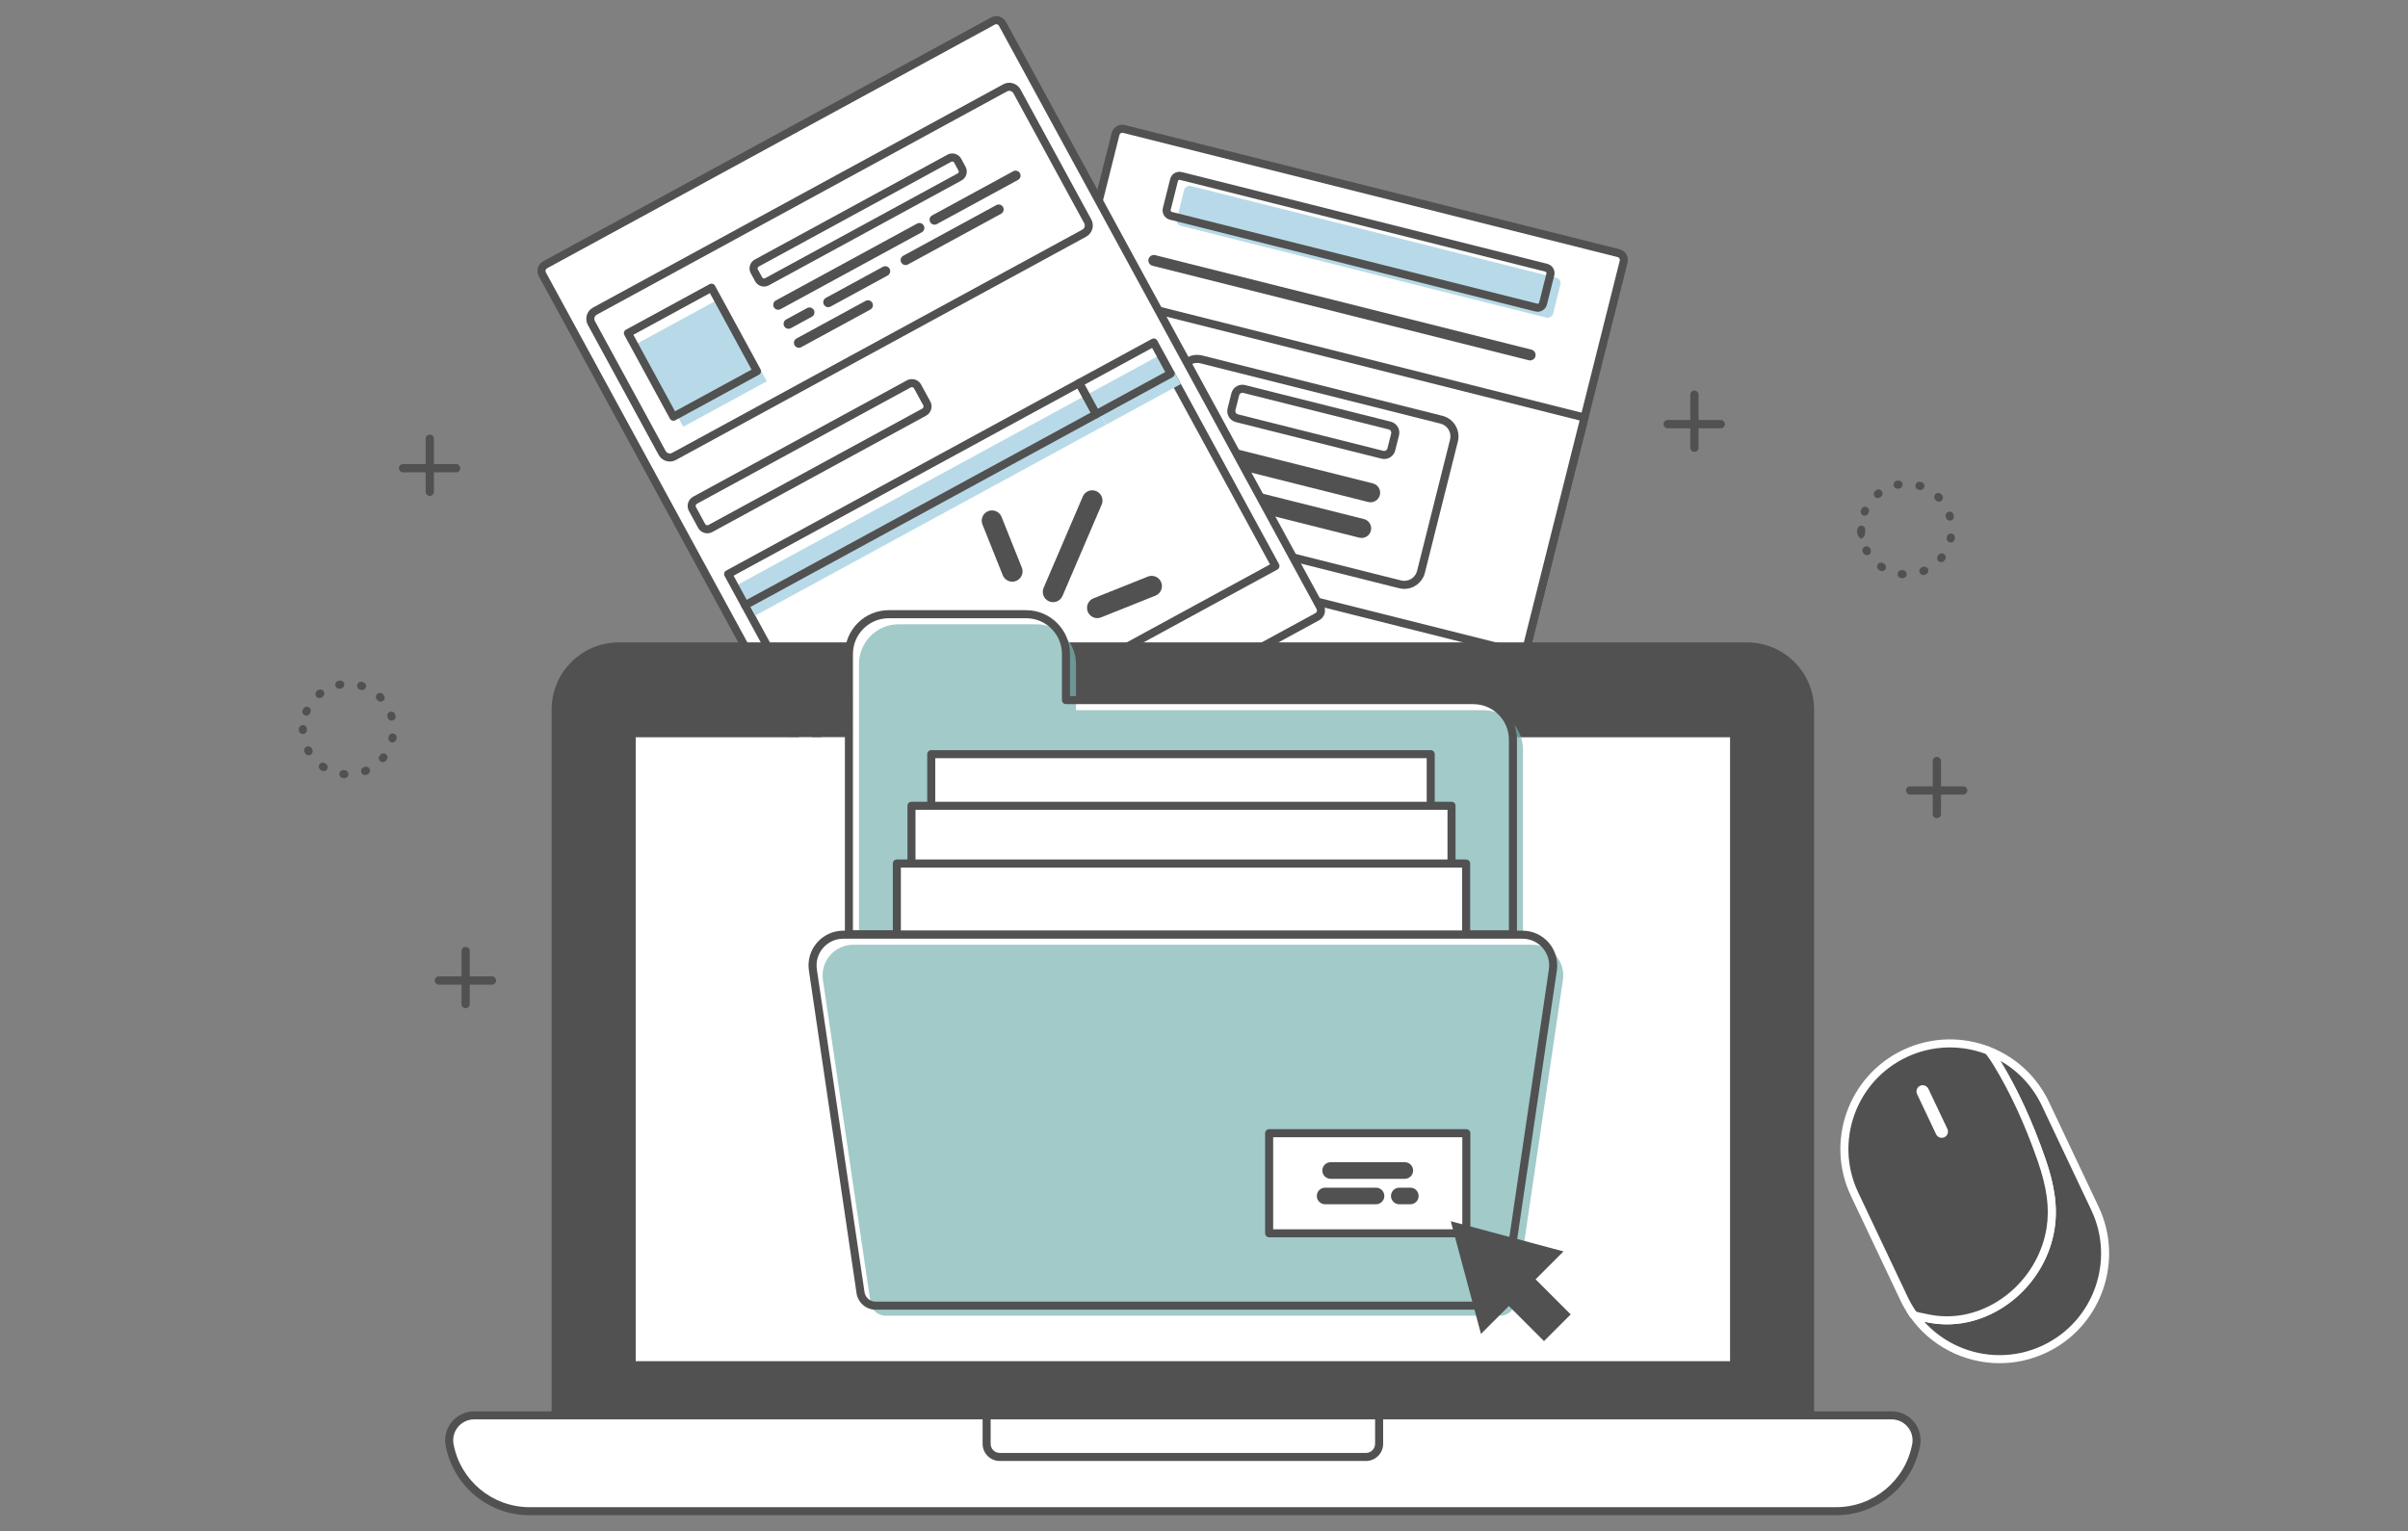 <?xml version="1.0" encoding="utf-8"?>
<!-- Generator: Adobe Illustrator 16.0.0, SVG Export Plug-In . SVG Version: 6.00 Build 0)  -->
<!DOCTYPE svg PUBLIC "-//W3C//DTD SVG 1.1//EN" "http://www.w3.org/Graphics/SVG/1.1/DTD/svg11.dtd">
<svg version="1.1" id="Capa_1" xmlns="http://www.w3.org/2000/svg" xmlns:xlink="http://www.w3.org/1999/xlink" x="0px" y="0px"
	 width="874px" height="556px" viewBox="0 0 874 556" enable-background="new 0 0 874 556" xml:space="preserve">
<rect x="0" y="0" width="874" height="556" fill="#808080" stroke="none"/>
<g>
	<g>
		<g>
			<g>
				<path fill="#FFFFFF" d="M587.471,91.919L407.973,46.825c-1.361-0.342-2.742,0.484-3.084,1.846l-58.752,233.873
					c-0.343,1.361,0.482,2.742,1.845,3.083l179.498,45.093c1.362,0.343,2.742-0.484,3.084-1.844l58.753-233.874
					C589.658,93.641,588.832,92.261,587.471,91.919z"/>
				<path fill="#515151" d="M528.101,332.257L528.101,332.257c-0.328,0-0.657-0.04-0.977-0.12l-179.498-45.093
					c-1.036-0.26-1.909-0.909-2.458-1.826c-0.55-0.917-0.708-1.994-0.447-3.029l58.753-233.873c0.446-1.782,2.042-3.027,3.878-3.027
					c0.328,0,0.657,0.041,0.977,0.121l179.498,45.094c2.14,0.537,3.443,2.715,2.906,4.854L531.979,329.23
					C531.531,331.013,529.937,332.257,528.101,332.257z M407.352,48.207c-0.496,0-0.926,0.337-1.047,0.819l-58.752,233.873
					c-0.071,0.281-0.028,0.572,0.119,0.82c0.148,0.246,0.385,0.422,0.665,0.492l179.498,45.093c0.577,0.145,1.17-0.218,1.313-0.784
					L587.9,94.646c0.146-0.577-0.207-1.166-0.786-1.311L407.617,48.241C407.529,48.219,407.44,48.207,407.352,48.207z"/>
			</g>
			<g>
				<path fill="#B8DAE8" d="M564.883,100.854l-132.639-33.32c-1.087-0.273-2.189,0.387-2.462,1.474l-2.645,10.524
					c-0.272,1.087,0.388,2.189,1.475,2.463l132.638,33.32c1.087,0.273,2.189-0.387,2.463-1.474l2.644-10.524
					C566.629,102.23,565.971,101.128,564.883,100.854z"/>
				<g>
					<path fill="#515151" d="M555.373,130.859c-0.16,0-0.323-0.019-0.486-0.06L418.313,96.489c-1.065-0.268-1.712-1.348-1.443-2.412
						c0.267-1.064,1.348-1.713,2.412-1.443l136.574,34.31c1.064,0.268,1.711,1.347,1.444,2.411
						C557.072,130.257,556.262,130.859,555.373,130.859z"/>
				</g>
				<g>
					
						<rect x="377.03" y="127.093" transform="matrix(-0.97 -0.244 0.244 -0.97 888.248 452.518)" fill="#FFFFFF" width="190.158" height="88.468"/>
					<path fill="#515151" d="M553.546,238.853c-0.118,0-0.238-0.014-0.355-0.043l-184.428-46.332
						c-0.782-0.196-1.257-0.988-1.06-1.771l21.553-85.801c0.095-0.375,0.334-0.698,0.666-0.896c0.333-0.199,0.73-0.257,1.105-0.164
						l184.428,46.331c0.781,0.196,1.256,0.989,1.06,1.772l-21.553,85.801c-0.095,0.376-0.334,0.699-0.667,0.897
						C554.067,238.783,553.808,238.853,553.546,238.853z M370.89,190.003l181.597,45.62l20.842-82.972l-181.597-45.619
						L370.89,190.003z"/>
				</g>
				<g>
					
						<rect x="377.67" y="221.368" transform="matrix(-0.97 -0.244 0.244 -0.97 721.183 568.066)" fill="#FFFFFF" width="36.116" height="36.117"/>
					<path fill="#515151" d="M408.842,262.8c-0.119,0-0.238-0.016-0.355-0.044l-35.027-8.8c-0.375-0.095-0.698-0.334-0.896-0.666
						c-0.199-0.333-0.258-0.73-0.164-1.105l8.8-35.027c0.196-0.781,0.989-1.257,1.771-1.06l35.027,8.799
						c0.375,0.095,0.698,0.334,0.896,0.666c0.199,0.333,0.258,0.729,0.163,1.105l-8.799,35.026
						c-0.095,0.377-0.334,0.699-0.666,0.898C409.363,262.729,409.104,262.8,408.842,262.8z M375.586,251.479l32.196,8.09
						l8.088-32.197l-32.196-8.088L375.586,251.479z"/>
				</g>
				<g>
					
						<rect x="433.425" y="235.376" transform="matrix(-0.97 -0.244 0.244 -0.97 827.618 609.224)" fill="#FFFFFF" width="36.116" height="36.114"/>
					<path fill="#515151" d="M464.598,276.806c-0.117,0-0.237-0.014-0.356-0.045l-35.027-8.799
						c-0.376-0.094-0.698-0.334-0.897-0.666c-0.198-0.332-0.257-0.729-0.163-1.105l8.8-35.027c0.094-0.375,0.334-0.697,0.666-0.896
						s0.73-0.257,1.105-0.163l35.027,8.8c0.781,0.195,1.256,0.99,1.06,1.771l-8.799,35.026
						C465.846,276.364,465.252,276.806,464.598,276.806z M431.341,265.486l32.196,8.089l8.088-32.196l-32.196-8.089L431.341,265.486
						z"/>
				</g>
				<g>
					
						<rect x="489.179" y="249.38" transform="matrix(-0.97 -0.244 0.244 -0.97 934.025 650.408)" fill="#FFFFFF" width="36.116" height="36.117"/>
					<path fill="#515151" d="M520.352,290.812c-0.117,0-0.236-0.014-0.355-0.043l-35.027-8.799c-0.782-0.197-1.257-0.99-1.061-1.772
						l8.799-35.027c0.094-0.374,0.334-0.698,0.666-0.897c0.332-0.198,0.73-0.256,1.105-0.162l35.027,8.799
						c0.376,0.094,0.698,0.334,0.897,0.666c0.198,0.332,0.257,0.729,0.163,1.104l-8.8,35.028
						C521.601,290.37,521.006,290.812,520.352,290.812z M487.096,279.493l32.195,8.088l8.089-32.196l-32.197-8.088L487.096,279.493z
						"/>
				</g>
				<g>
					<g>
						<g>
							<path fill="#FFFFFF" d="M380.563,263.479l-7.54-1.895c-0.769-0.193-1.548,0.273-1.741,1.043
								c-0.193,0.768,0.273,1.548,1.041,1.74l7.541,1.895c0.769,0.193,1.548-0.272,1.741-1.042
								C381.798,264.452,381.331,263.673,380.563,263.479z"/>
							<path fill="#515151" d="M380.214,267.767L380.214,267.767c-0.237,0-0.476-0.03-0.706-0.088l-7.541-1.895
								c-1.547-0.389-2.49-1.965-2.102-3.512c0.324-1.29,1.479-2.19,2.806-2.19c0.238,0,0.476,0.028,0.707,0.087l7.541,1.895
								c1.548,0.391,2.489,1.967,2.101,3.513C382.696,266.866,381.542,267.767,380.214,267.767z"/>
						</g>
						<g>
							<path fill="#FFFFFF" d="M405.348,269.706l-20.398-5.125c-0.723-0.182-1.456,0.258-1.638,0.98l-0.042,0.164
								c-0.182,0.725,0.257,1.457,0.98,1.639l20.399,5.125c0.724,0.182,1.456-0.257,1.639-0.98l0.04-0.166
								C406.51,270.621,406.071,269.888,405.348,269.706z"/>
							<path fill="#515151" d="M404.979,273.99L404.979,273.99c-0.23,0-0.462-0.029-0.687-0.086l-20.398-5.125
								c-1.502-0.376-2.417-1.906-2.041-3.407l0.043-0.17c0.313-1.248,1.434-2.121,2.724-2.121c0.229,0,0.46,0.027,0.685,0.084
								l20.398,5.125c1.503,0.379,2.418,1.908,2.041,3.408l-0.039,0.16C407.387,273.116,406.268,273.99,404.979,273.99z"/>
						</g>
					</g>
					<g>
						<g>
							<path fill="#FFFFFF" d="M387.619,272.495l-16.308-4.098c-0.77-0.193-1.549,0.273-1.741,1.043
								c-0.193,0.768,0.272,1.548,1.041,1.74l16.309,4.096c0.768,0.193,1.548-0.272,1.741-1.041
								C388.854,273.468,388.389,272.688,387.619,272.495z"/>
							<path fill="#515151" d="M387.271,276.78C387.271,276.78,387.271,276.78,387.271,276.78c-0.238,0-0.477-0.029-0.707-0.088
								l-16.309-4.096c-0.75-0.188-1.382-0.658-1.779-1.321c-0.396-0.663-0.511-1.442-0.322-2.191c0.323-1.29,1.478-2.19,2.807-2.19
								c0.236,0,0.474,0.029,0.705,0.088l16.309,4.098c0.749,0.188,1.381,0.656,1.777,1.319c0.398,0.664,0.514,1.442,0.324,2.192
								C389.752,275.88,388.599,276.78,387.271,276.78z"/>
						</g>
						<g>
							<path fill="#FFFFFF" d="M403.555,276.497l-10.794-2.711c-0.769-0.193-1.548,0.272-1.74,1.043
								c-0.194,0.768,0.272,1.547,1.041,1.74l10.794,2.712c0.77,0.192,1.549-0.274,1.741-1.043
								C404.79,277.47,404.323,276.69,403.555,276.497z"/>
							<path fill="#515151" d="M403.205,280.784L403.205,280.784c-0.236,0-0.474-0.029-0.704-0.088l-10.794-2.711
								c-0.752-0.189-1.383-0.658-1.779-1.321c-0.397-0.664-0.512-1.442-0.322-2.192c0.321-1.287,1.476-2.189,2.805-2.189
								c0.237,0,0.475,0.03,0.706,0.088l10.795,2.711c1.548,0.391,2.49,1.966,2.102,3.514
								C405.688,279.884,404.534,280.784,403.205,280.784z"/>
						</g>
					</g>
				</g>
				<g>
					<g>
						<g>
							<path fill="#FFFFFF" d="M441.137,278.696l-12.36-3.105c-0.768-0.191-1.549,0.274-1.741,1.042
								c-0.193,0.771,0.273,1.549,1.043,1.742l12.36,3.104c0.768,0.193,1.549-0.272,1.741-1.041
								C442.372,279.669,441.906,278.89,441.137,278.696z"/>
							<path fill="#515151" d="M440.789,282.983L440.789,282.983c-0.238,0-0.476-0.029-0.707-0.088l-12.36-3.104
								c-1.547-0.389-2.49-1.964-2.103-3.513c0.324-1.289,1.479-2.189,2.808-2.189c0.236,0,0.474,0.029,0.704,0.087l12.362,3.105
								c1.546,0.389,2.489,1.963,2.103,3.511C443.271,282.083,442.117,282.983,440.789,282.983z"/>
						</g>
						<g>
							<path fill="#FFFFFF" d="M461.021,283.69l-7.62-1.914c-0.769-0.192-1.549,0.273-1.741,1.042
								c-0.194,0.77,0.273,1.548,1.042,1.742l7.621,1.914c0.768,0.192,1.548-0.273,1.74-1.042
								C462.256,284.664,461.789,283.884,461.021,283.69z"/>
							<path fill="#515151" d="M460.673,287.978L460.673,287.978c-0.237,0-0.476-0.029-0.707-0.088l-7.62-1.914
								c-0.75-0.188-1.381-0.657-1.778-1.32s-0.513-1.442-0.323-2.193c0.322-1.288,1.477-2.188,2.805-2.188
								c0.238,0,0.477,0.029,0.707,0.087l7.62,1.914c0.749,0.188,1.382,0.657,1.778,1.32c0.398,0.664,0.513,1.443,0.324,2.193
								C463.154,287.077,462.001,287.978,460.673,287.978z"/>
						</g>
						<g>
							<path fill="#FFFFFF" d="M449.372,280.765l-3.645-0.915c-0.769-0.194-1.548,0.272-1.741,1.042
								c-0.193,0.768,0.273,1.547,1.043,1.74l3.644,0.916c0.769,0.193,1.548-0.273,1.74-1.041
								C450.606,281.737,450.14,280.957,449.372,280.765z"/>
							<path fill="#515151" d="M449.023,285.052L449.023,285.052c-0.237,0-0.475-0.029-0.707-0.088l-3.643-0.917
								c-0.75-0.188-1.382-0.656-1.779-1.319c-0.396-0.664-0.513-1.441-0.324-2.192c0.324-1.29,1.479-2.189,2.807-2.189
								c0.237,0,0.475,0.029,0.707,0.088l3.644,0.915c1.548,0.39,2.49,1.965,2.102,3.513
								C451.505,284.151,450.352,285.052,449.023,285.052z"/>
						</g>
					</g>
					<g>
						<g>
							<path fill="#FFFFFF" d="M428.912,282.868l-1.848-0.465c-0.768-0.192-1.547,0.274-1.74,1.043s0.273,1.547,1.042,1.741
								l1.847,0.464c0.77,0.192,1.549-0.273,1.741-1.042C430.148,283.841,429.682,283.062,428.912,282.868z"/>
							<path fill="#515151" d="M428.563,287.155L428.563,287.155c-0.237,0-0.474-0.029-0.704-0.088l-1.85-0.465
								c-0.75-0.188-1.381-0.658-1.778-1.321c-0.396-0.663-0.511-1.442-0.323-2.191c0.323-1.288,1.477-2.19,2.807-2.19
								c0.236,0,0.474,0.03,0.704,0.088l1.85,0.465c0.749,0.188,1.381,0.657,1.778,1.321c0.397,0.663,0.512,1.442,0.323,2.192
								C431.047,286.254,429.893,287.155,428.563,287.155z"/>
						</g>
						<g>
							<path fill="#FFFFFF" d="M459.31,290.503l-25.255-6.344c-0.769-0.192-1.549,0.273-1.741,1.043
								c-0.193,0.768,0.274,1.549,1.043,1.741l25.254,6.344c0.768,0.193,1.548-0.273,1.741-1.042
								C460.543,291.477,460.078,290.696,459.31,290.503z"/>
							<path fill="#515151" d="M458.961,294.79L458.961,294.79c-0.237,0-0.476-0.029-0.707-0.088L433,288.358
								c-0.749-0.188-1.381-0.657-1.778-1.32c-0.397-0.664-0.513-1.441-0.323-2.193c0.323-1.287,1.477-2.188,2.807-2.188
								c0.236,0,0.474,0.028,0.704,0.086l25.256,6.344c1.546,0.389,2.489,1.965,2.103,3.512
								C461.443,293.89,460.289,294.79,458.961,294.79z"/>
						</g>
					</g>
				</g>
				<g>
					<g>
						<g>
							<path fill="#FFFFFF" d="M496.892,292.703l-12.36-3.105c-0.77-0.192-1.549,0.272-1.742,1.042
								c-0.192,0.77,0.274,1.549,1.043,1.742l12.36,3.104c0.769,0.194,1.548-0.273,1.741-1.042
								C498.127,293.677,497.66,292.896,496.892,292.703z"/>
							<path fill="#515151" d="M496.543,296.99L496.543,296.99c-0.237,0-0.475-0.028-0.706-0.087l-12.36-3.105
								c-1.549-0.391-2.491-1.967-2.103-3.514c0.324-1.289,1.478-2.189,2.806-2.189c0.238,0,0.476,0.029,0.707,0.088l12.359,3.105
								c0.75,0.188,1.383,0.656,1.779,1.32c0.397,0.664,0.513,1.441,0.324,2.192C499.025,296.091,497.871,296.99,496.543,296.99z"/>
						</g>
						<g>
							<path fill="#FFFFFF" d="M516.775,297.698l-15.415-3.872c-0.769-0.193-1.548,0.272-1.741,1.041s0.273,1.548,1.043,1.741
								l15.413,3.873c0.769,0.191,1.548-0.273,1.741-1.041C518.01,298.671,517.544,297.891,516.775,297.698z"/>
							<path fill="#515151" d="M516.426,301.984L516.426,301.984c-0.237,0-0.474-0.028-0.705-0.087l-15.415-3.873
								c-0.75-0.188-1.382-0.657-1.778-1.321c-0.397-0.663-0.513-1.442-0.324-2.191c0.324-1.29,1.479-2.188,2.807-2.188
								c0.237,0,0.475,0.028,0.706,0.088l15.415,3.872c0.75,0.187,1.382,0.655,1.779,1.32c0.396,0.663,0.511,1.441,0.322,2.191
								C518.908,301.085,517.754,301.984,516.426,301.984z"/>
						</g>
					</g>
					<g>
						<g>
							<path fill="#FFFFFF" d="M503.948,301.718l-21.129-5.308c-0.769-0.194-1.548,0.273-1.741,1.042s0.273,1.549,1.043,1.741
								l21.128,5.308c0.769,0.193,1.549-0.272,1.741-1.042C505.184,302.69,504.717,301.911,503.948,301.718z"/>
							<path fill="#515151" d="M503.601,306.005C503.6,306.005,503.601,306.005,503.601,306.005c-0.238,0-0.476-0.03-0.707-0.088
								l-21.128-5.307c-1.549-0.391-2.492-1.966-2.104-3.514c0.325-1.289,1.479-2.19,2.807-2.19c0.237,0,0.475,0.03,0.707,0.088
								l21.128,5.308c1.548,0.39,2.49,1.966,2.102,3.513C506.084,305.103,504.93,306.005,503.601,306.005z"/>
						</g>
						<g>
							<path fill="#FFFFFF" d="M515.063,304.51l-5.974-1.5c-0.768-0.194-1.548,0.273-1.741,1.042
								c-0.192,0.768,0.274,1.548,1.042,1.74l5.975,1.502c0.768,0.193,1.548-0.273,1.74-1.043
								C516.299,305.483,515.832,304.702,515.063,304.51z"/>
							<path fill="#515151" d="M514.716,308.797L514.716,308.797c-0.237,0-0.476-0.03-0.707-0.087l-5.974-1.502
								c-1.547-0.389-2.49-1.964-2.102-3.512c0.322-1.29,1.478-2.189,2.807-2.189c0.237,0,0.475,0.029,0.706,0.088l5.973,1.499
								c0.75,0.188,1.382,0.659,1.778,1.321c0.397,0.664,0.512,1.442,0.323,2.191C517.199,307.895,516.045,308.797,514.716,308.797z
								"/>
						</g>
					</g>
				</g>
				<g>
					<path fill="#FFFFFF" d="M523.179,152.385l-87.125-21.888c-3.35-0.842-6.747,1.192-7.589,4.543l-11.968,47.641
						c-0.842,3.349,1.192,6.748,4.542,7.589l87.125,21.887c3.35,0.841,6.747-1.192,7.589-4.541l11.968-47.641
						C528.563,156.624,526.529,153.228,523.179,152.385z"/>
					<path fill="#515151" d="M509.691,213.806L509.691,213.806c-0.631,0-1.265-0.078-1.883-0.233l-87.125-21.887
						c-1.999-0.502-3.682-1.753-4.74-3.521c-1.059-1.769-1.364-3.843-0.862-5.841l11.968-47.641
						c0.863-3.437,3.938-5.835,7.477-5.835c0.632,0,1.266,0.078,1.884,0.232l87.126,21.889c4.125,1.036,6.638,5.235,5.602,9.36
						l-11.969,47.641C516.305,211.406,513.23,213.806,509.691,213.806z M434.525,131.767c-2.198,0-4.108,1.492-4.645,3.629
						l-11.969,47.641c-0.312,1.241-0.121,2.531,0.536,3.63c0.658,1.099,1.704,1.876,2.946,2.188l87.125,21.887
						c0.385,0.097,0.779,0.146,1.172,0.146c2.199,0.001,4.109-1.491,4.646-3.627l11.968-47.642c0.645-2.563-0.917-5.174-3.48-5.818
						l-87.126-21.887C435.313,131.816,434.918,131.767,434.525,131.767z"/>
				</g>
				<g>
					<path fill="#FFFFFF" d="M504.434,154.509l-52.863-13.28c-1.419-0.356-2.859,0.505-3.216,1.925l-1.372,5.463
						c-0.357,1.42,0.504,2.86,1.924,3.217l52.863,13.279c1.42,0.357,2.859-0.504,3.217-1.924l1.372-5.464
						C506.715,156.305,505.853,154.866,504.434,154.509z"/>
					<path fill="#515151" d="M502.417,166.653L502.417,166.653c-0.337,0-0.675-0.042-1.003-0.125l-52.863-13.279
						c-1.064-0.268-1.962-0.934-2.525-1.877c-0.564-0.941-0.727-2.047-0.459-3.111l1.373-5.463c0.459-1.831,2.098-3.109,3.983-3.109
						c0.337,0,0.675,0.042,1.004,0.125l52.862,13.279c2.197,0.554,3.536,2.791,2.985,4.987l-1.372,5.464
						C505.941,165.374,504.303,166.653,502.417,166.653z M450.923,142.607c-0.546,0-1.02,0.37-1.152,0.901l-1.373,5.463
						c-0.077,0.31-0.03,0.629,0.133,0.902c0.163,0.272,0.423,0.466,0.731,0.543l52.863,13.28c0.635,0.159,1.288-0.239,1.446-0.865
						l1.372-5.463c0.159-0.636-0.229-1.285-0.866-1.445l-52.862-13.279C451.119,142.62,451.021,142.607,450.923,142.607z"/>
				</g>
				<g>
					<path fill="#515151" d="M498.302,175.516l-51.256-12.876c-1.864-0.469-3.753,0.663-4.222,2.525
						c-0.468,1.865,0.663,3.756,2.527,4.224l51.255,12.876c1.863,0.468,3.754-0.664,4.222-2.527l0,0
						C501.297,177.874,500.165,175.984,498.302,175.516z"/>
					<path fill="#515151" d="M495.05,188.463l-51.256-12.876c-1.863-0.469-3.754,0.663-4.223,2.526
						c-0.468,1.864,0.663,3.753,2.527,4.222l51.255,12.876c1.864,0.468,3.754-0.663,4.223-2.526
						C498.044,190.821,496.912,188.931,495.05,188.463z"/>
				</g>
				<path fill="#515151" d="M558.097,113.188L558.097,113.188c-0.286,0-0.572-0.036-0.852-0.105L424.607,79.762
					c-0.903-0.228-1.665-0.792-2.144-1.593c-0.479-0.8-0.617-1.737-0.391-2.642l2.644-10.524c0.391-1.554,1.781-2.639,3.383-2.639
					c0.286,0,0.572,0.035,0.852,0.105L561.59,95.79c0.903,0.227,1.665,0.793,2.144,1.592c0.479,0.801,0.616,1.738,0.39,2.643
					l-2.645,10.524C561.089,112.103,559.698,113.188,558.097,113.188z M428.1,65.283c-0.261,0-0.487,0.177-0.551,0.431
					l-2.645,10.525c-0.05,0.199,0.019,0.355,0.064,0.431c0.045,0.076,0.15,0.21,0.35,0.261l132.638,33.32
					c0.308,0.078,0.616-0.113,0.691-0.413l2.644-10.525c0.051-0.199-0.018-0.356-0.063-0.432c-0.045-0.075-0.15-0.21-0.349-0.26
					L428.24,65.301C428.193,65.289,428.146,65.283,428.1,65.283z"/>
			</g>
		</g>
		<g>
			<g>
				<path fill="#FFFFFF" d="M363.852,8.655c-0.672-1.232-2.216-1.688-3.448-1.018L197.856,96.134
					c-1.233,0.671-1.688,2.214-1.017,3.447l115.303,211.787c0.67,1.232,2.214,1.688,3.446,1.018l162.547-88.495
					c1.233-0.671,1.688-2.216,1.018-3.448L363.852,8.655z"/>
				<path fill="#515151" d="M314.377,314.155C314.376,314.155,314.376,314.155,314.377,314.155c-1.469,0-2.816-0.801-3.518-2.09
					L195.558,100.279c-0.511-0.938-0.626-2.021-0.324-3.046c0.302-1.024,0.986-1.871,1.924-2.382L359.705,6.356
					c0.586-0.319,1.246-0.487,1.91-0.487c1.468,0,2.816,0.8,3.518,2.088l115.303,211.788c0.511,0.938,0.625,2.02,0.322,3.045
					c-0.302,1.025-0.985,1.871-1.924,2.383l-162.547,88.494C315.701,313.985,315.041,314.155,314.377,314.155z M361.615,8.788
					c-0.181,0-0.354,0.045-0.515,0.133L198.555,97.415c-0.254,0.139-0.439,0.367-0.521,0.645c-0.082,0.277-0.051,0.569,0.088,0.822
					L313.424,310.67c0.276,0.508,0.951,0.715,1.467,0.434l162.547-88.495c0.254-0.138,0.439-0.367,0.521-0.645
					c0.081-0.277,0.051-0.569-0.088-0.822L362.569,9.353C362.38,9.005,362.014,8.788,361.615,8.788z"/>
			</g>
			<g>
				<g>
					<g>
						<g>
							<path fill="#FFFFFF" d="M369.113,33.168c-0.837-1.536-2.761-2.104-4.298-1.268l-148.903,81.066
								c-1.536,0.837-2.104,2.761-1.268,4.299l25.69,47.187c0.836,1.537,2.761,2.105,4.298,1.268l148.902-81.066
								c1.538-0.836,2.105-2.76,1.269-4.297L369.113,33.168z"/>
							<path fill="#515151" d="M243.121,167.567C243.121,167.567,243.121,167.567,243.121,167.567c-1.698,0-3.258-0.927-4.068-2.418
								l-25.69-47.186c-1.22-2.242-0.389-5.059,1.853-6.279l148.902-81.065c0.678-0.37,1.442-0.564,2.21-0.564
								c1.698,0,3.257,0.926,4.067,2.415l25.69,47.188c1.22,2.241,0.39,5.058-1.852,6.278l-148.902,81.065
								C244.654,167.371,243.89,167.567,243.121,167.567z M366.327,32.974c-0.286,0-0.56,0.07-0.814,0.209L216.61,114.249
								c-0.827,0.45-1.134,1.49-0.684,2.318l25.69,47.188c0.299,0.551,0.876,0.893,1.504,0.893l0,0c0.286,0,0.56-0.07,0.813-0.209
								l148.904-81.066c0.827-0.45,1.134-1.49,0.684-2.318l-25.69-47.188C367.531,33.315,366.955,32.974,366.327,32.974z"/>
						</g>
					</g>
					<g>
						<defs>
							
								<rect id="XMLID_12_" x="237.712" y="114.256" transform="matrix(0.878 -0.478 0.478 0.878 -31.853 137.931)" width="34.54" height="34.542"/>
						</defs>
						<use xlink:href="#XMLID_12_"  overflow="visible" fill="#B8DAE8"/>
						<clipPath id="XMLID_2_">
							<use xlink:href="#XMLID_12_"  overflow="visible"/>
						</clipPath>
					</g>
					<g>
						<path fill="#FFFFFF" d="M347.587,58.331c-0.586-1.073-1.93-1.47-3.003-0.886L274.666,95.51
							c-1.074,0.585-1.471,1.93-0.887,3.004l1.586,2.909c0.584,1.074,1.929,1.471,3.002,0.887l69.918-38.064
							c1.073-0.586,1.471-1.93,0.886-3.004L347.587,58.331z"/>
						<path fill="#515151" d="M277.311,104.038L277.311,104.038c-1.348,0-2.584-0.734-3.229-1.917l-1.584-2.909
							c-0.969-1.779-0.309-4.015,1.469-4.984l69.919-38.063c0.538-0.293,1.144-0.448,1.755-0.448c1.346,0,2.583,0.734,3.228,1.916
							l1.585,2.912c0.968,1.777,0.309,4.014-1.47,4.982l-69.918,38.064C278.527,103.884,277.921,104.038,277.311,104.038z
							 M345.641,58.636c-0.127,0-0.247,0.03-0.359,0.092l-69.918,38.064c-0.364,0.199-0.5,0.658-0.302,1.023l1.585,2.91
							c0.158,0.29,0.447,0.394,0.664,0.394c0.125,0,0.246-0.031,0.359-0.093l69.917-38.063c0.365-0.199,0.501-0.658,0.302-1.023
							l-1.584-2.911C346.146,58.739,345.857,58.636,345.641,58.636z"/>
					</g>
					<g>
						<path fill="#515151" d="M292.953,111.848l-7.611,4.145c-0.872,0.475-1.193,1.565-0.719,2.437s1.565,1.193,2.436,0.719
							l7.613-4.145c0.87-0.475,1.192-1.564,0.718-2.436C294.916,111.696,293.825,111.373,292.953,111.848z"/>
						<path fill="#515151" d="M320.453,96.876l-20.707,11.273c-0.872,0.475-1.193,1.565-0.719,2.438
							c0.475,0.871,1.565,1.191,2.437,0.719l20.708-11.273c0.87-0.475,1.192-1.565,0.718-2.438
							C322.415,96.724,321.324,96.402,320.453,96.876z"/>
						<path fill="#515151" d="M361.631,74.458l-33.803,18.403c-0.871,0.474-1.193,1.565-0.719,2.437s1.565,1.193,2.437,0.72
							l33.803-18.403c0.871-0.475,1.192-1.566,0.718-2.437C363.593,74.306,362.502,73.984,361.631,74.458z"/>
						<path fill="#515151" d="M332.848,81.185l-51.263,27.908c-0.872,0.475-1.192,1.565-0.72,2.437
							c0.476,0.871,1.566,1.192,2.438,0.718l51.262-27.908c0.872-0.475,1.193-1.564,0.719-2.436
							C334.811,81.03,333.72,80.71,332.848,81.185z"/>
						<path fill="#515151" d="M367.769,62.172l-29.438,16.026c-0.872,0.475-1.193,1.565-0.72,2.437
							c0.475,0.872,1.566,1.192,2.438,0.72l29.438-16.027c0.871-0.475,1.192-1.564,0.719-2.436
							C369.73,62.021,368.64,61.698,367.769,62.172z"/>
						<path fill="#515151" d="M314.17,109.241l-25.072,13.651c-0.871,0.474-1.193,1.564-0.719,2.436
							c0.475,0.872,1.564,1.193,2.437,0.72l25.073-13.65c0.87-0.475,1.192-1.564,0.718-2.438
							C316.132,109.09,315.042,108.768,314.17,109.241z"/>
					</g>
					<path fill="#515151" d="M244.425,152.765c-0.518,0-1.019-0.276-1.284-0.763l-16.516-30.337
						c-0.386-0.707-0.124-1.594,0.584-1.979l30.338-16.518c0.34-0.186,0.739-0.228,1.11-0.118s0.684,0.362,0.869,0.703
						l16.516,30.338c0.386,0.708,0.124,1.595-0.584,1.979l-30.337,16.515C244.899,152.706,244.66,152.765,244.425,152.765z
						 M229.887,121.552l15.121,27.772l27.773-15.12l-15.12-27.774L229.887,121.552z"/>
				</g>
				<g>
					<path fill="#FFFFFF" d="M333.047,140.331c-0.623-1.145-2.057-1.568-3.203-0.944l-77.57,42.231
						c-1.146,0.623-1.567,2.057-0.945,3.201l3.327,6.111c0.625,1.146,2.058,1.568,3.203,0.945l77.571-42.232
						c1.145-0.623,1.567-2.057,0.944-3.201L333.047,140.331z"/>
					<path fill="#515151" d="M256.731,193.623L256.731,193.623c-1.401,0-2.688-0.765-3.357-1.993l-3.327-6.112
						c-0.488-0.896-0.598-1.929-0.309-2.907c0.288-0.979,0.941-1.787,1.838-2.273l77.57-42.231c0.559-0.306,1.19-0.466,1.825-0.466
						c1.401,0,2.688,0.764,3.356,1.994l3.328,6.111c1.007,1.849,0.321,4.174-1.529,5.181l-77.571,42.231
						C257.997,193.462,257.366,193.623,256.731,193.623z M330.972,140.559c-0.15,0-0.296,0.037-0.43,0.11l-77.57,42.231
						c-0.212,0.115-0.365,0.306-0.434,0.536s-0.042,0.475,0.073,0.686l3.326,6.111c0.158,0.289,0.462,0.471,0.794,0.471l0,0
						c0.15,0,0.294-0.037,0.428-0.11l77.572-42.231c0.437-0.238,0.599-0.785,0.36-1.222l-3.327-6.111
						C331.606,140.739,331.303,140.559,330.972,140.559z"/>
				</g>
				<g>
					
						<rect x="326.93" y="124.692" transform="matrix(-0.478 -0.878 0.878 -0.478 355.278 636.356)" fill="#FFFFFF" width="79.521" height="175.876"/>
					<path fill="#515151" d="M308.469,291.06c-0.518,0-1.018-0.276-1.283-0.764l-38.023-69.84c-0.186-0.341-0.228-0.74-0.118-1.111
						c0.11-0.371,0.362-0.684,0.702-0.869l154.469-84.096c0.34-0.186,0.739-0.229,1.111-0.119c0.371,0.109,0.684,0.362,0.868,0.702
						l38.023,69.841c0.386,0.709,0.124,1.596-0.585,1.98l-154.467,84.097C308.944,291.001,308.705,291.06,308.469,291.06z
						 M272.424,220.341l36.628,67.277l151.903-82.7l-36.627-67.277L272.424,220.341z"/>
				</g>
				<g>
					
						<rect x="328.27" y="110.534" transform="matrix(-0.478 -0.878 0.878 -0.478 333.979 564.57)" fill="#B8DAE8" width="12.889" height="145.062"/>
					
						<rect x="405.504" y="125.609" transform="matrix(-0.478 -0.878 0.878 -0.478 485.073 570.248)" fill="#B8DAE8" width="12.889" height="30.815"/>
				</g>
				<g>
					<path fill="#515151" d="M270.444,221.218c-0.139,0-0.277-0.021-0.413-0.061c-0.371-0.109-0.684-0.361-0.869-0.701l-6.163-11.32
						c-0.386-0.709-0.124-1.596,0.585-1.98l127.404-69.363c0.34-0.186,0.74-0.227,1.111-0.118c0.371,0.11,0.684,0.362,0.869,0.702
						l6.162,11.322c0.386,0.707,0.124,1.594-0.584,1.979l-127.404,69.362C270.926,221.157,270.686,221.218,270.444,221.218z
						 M266.262,209.021l4.767,8.757l124.841-67.966l-4.767-8.758L266.262,209.021z"/>
					<path fill="#515151" d="M397.85,151.854c-0.139,0-0.278-0.02-0.413-0.06c-0.372-0.109-0.684-0.362-0.869-0.702l-6.163-11.32
						c-0.385-0.709-0.124-1.595,0.584-1.98l27.063-14.732c0.341-0.186,0.739-0.229,1.111-0.119c0.371,0.109,0.684,0.362,0.868,0.702
						l6.163,11.32c0.386,0.708,0.124,1.595-0.584,1.979l-27.063,14.734C398.331,151.795,398.091,151.854,397.85,151.854z
						 M393.666,139.658l4.768,8.757l24.499-13.338l-4.767-8.757L393.666,139.658z"/>
				</g>
			</g>
		</g>
		<g>
			<g>
				<path fill="#515151" d="M658.439,257.603c0-13.457-10.909-24.367-24.367-24.367H224.591c-13.459,0-24.369,10.91-24.369,24.367
					v251.93l-0.006,11.801h458.229l-0.006-11.801V257.603z M627.926,494.185H230.736V267.701h397.189V494.185z"/>
				<g>
					<g>
						<path fill="#FFFFFF" d="M686.572,513.878H172.091c-5.677,0-9.955,5.161-8.902,10.738l0,0
							c2.633,13.952,14.819,24.055,29.017,24.055h474.252c14.198,0,26.385-10.103,29.018-24.055l0,0
							C696.527,519.039,692.249,513.878,686.572,513.878z"/>
						<path fill="#515151" d="M666.457,550.131H192.205c-14.885,0-27.691-10.616-30.451-25.243
							c-0.582-3.088,0.233-6.246,2.239-8.664c2.005-2.418,4.957-3.805,8.098-3.805h514.481c3.142,0,6.094,1.387,8.098,3.805
							c2.006,2.418,2.821,5.576,2.239,8.663C694.148,539.515,681.342,550.131,666.457,550.131z M172.091,515.338
							c-2.27,0-4.402,1.001-5.851,2.749c-1.449,1.747-2.038,4.028-1.617,6.26c2.5,13.248,14.1,22.864,27.583,22.864h474.252
							c13.482,0,25.084-9.616,27.583-22.864c0.421-2.231-0.169-4.513-1.617-6.26c-1.448-1.748-3.581-2.749-5.851-2.749H172.091z"/>
					</g>
				</g>
				<g>
					<path fill="#FFFFFF" d="M358.104,517.399v6.827c0,2.624,2.127,4.751,4.75,4.751h132.955c2.623,0,4.75-2.127,4.75-4.751v-10.349
						H358.104V517.399z"/>
					<path fill="#515151" d="M495.809,530.437H362.854c-3.424,0-6.209-2.785-6.209-6.21v-10.349c0-0.806,0.653-1.459,1.459-1.459
						h142.455c0.807,0,1.46,0.653,1.46,1.459v10.349C502.019,527.651,499.232,530.437,495.809,530.437z M359.563,515.338v8.889
						c0,1.814,1.476,3.291,3.29,3.291h132.955c1.814,0,3.291-1.477,3.291-3.291v-8.889H359.563z"/>
				</g>
			</g>
			<g>
				<rect x="230.739" y="267.702" fill="#FFFFFF" width="397.185" height="226.481"/>
			</g>
		</g>
		<g>
			<path fill="#FFFFFF" d="M534.756,254.194H386.895V237.45c0-7.98-6.469-14.448-14.447-14.448H322.57
				c-7.98,0-14.449,6.468-14.449,14.448v31.12v10.437v64.582l241.01-0.662v-51.232V268.57
				C549.131,260.631,542.695,254.194,534.756,254.194z"/>
			<path opacity="0.7" fill="#7AB4B2" d="M538.404,257.844h-147.86V241.1c0-7.98-6.469-14.448-14.448-14.448h-49.877
				c-7.979,0-14.448,6.468-14.448,14.448v31.119v10.437v56.555l241.01,0.068v-43.936v-23.124
				C552.78,264.279,546.344,257.844,538.404,257.844z"/>
			<path fill="#515151" d="M549.131,340.737L549.131,340.737l-241.01-0.067c-0.806-0.001-1.459-0.654-1.459-1.46V237.45
				c0-8.771,7.136-15.908,15.908-15.908h49.877c8.771,0,15.907,7.137,15.907,15.908v15.285h146.401
				c8.731,0,15.835,7.104,15.835,15.835v70.708c0,0.387-0.153,0.758-0.428,1.032C549.89,340.584,549.519,340.737,549.131,340.737z
				 M309.581,337.751l238.091,0.066V268.57c0-7.122-5.795-12.915-12.916-12.915H386.895c-0.806,0-1.459-0.654-1.459-1.461V237.45
				c0-7.162-5.827-12.988-12.988-12.988H322.57c-7.162,0-12.989,5.826-12.989,12.988V337.751z"/>
			<g>
				<g>
					<rect x="337.996" y="273.823" fill="#FFFFFF" width="181.29" height="26.029"/>
					<path fill="#515151" d="M519.286,301.312h-181.29c-0.806,0-1.459-0.652-1.459-1.459v-26.029c0-0.807,0.653-1.461,1.459-1.461
						h181.29c0.807,0,1.46,0.654,1.46,1.461v26.029C520.746,300.659,520.093,301.312,519.286,301.312z M339.456,298.394h178.371
						v-23.111H339.456V298.394z"/>
				</g>
				<g>
					<rect x="330.828" y="292.554" fill="#FFFFFF" width="196.014" height="26.848"/>
					<path fill="#515151" d="M526.842,320.86H330.828c-0.807,0-1.46-0.652-1.46-1.459v-26.848c0-0.807,0.653-1.46,1.46-1.46h196.014
						c0.806,0,1.459,0.653,1.459,1.46v26.848C528.301,320.208,527.647,320.86,526.842,320.86z M332.287,317.942h193.095v-23.93
						H332.287V317.942z"/>
				</g>
				<g>
					<rect x="325.522" y="313.521" fill="#FFFFFF" width="206.624" height="25.844"/>
					<path fill="#515151" d="M532.146,340.823H325.522c-0.806,0-1.46-0.653-1.46-1.459v-25.844c0-0.807,0.654-1.459,1.46-1.459
						h206.624c0.807,0,1.46,0.652,1.46,1.459v25.844C533.606,340.17,532.953,340.823,532.146,340.823z M326.982,337.904h203.705
						v-22.925H326.982V337.904z"/>
				</g>
			</g>
			<path fill="#FFFFFF" d="M552.607,339.364H306.056c-6.8,0-12.013,6.039-11.02,12.766l17.3,117.212
				c0.4,2.706,2.723,4.711,5.459,4.711h223.072c2.736,0,5.06-2.005,5.459-4.711l17.301-117.212
				C564.62,345.403,559.406,339.364,552.607,339.364z"/>
			<g>
				<g>
					<g>
						<path fill="#515151" d="M397.901,178.318c-1.892-0.81-4.083,0.065-4.894,1.958l-14.216,33.153
							c-0.812,1.892,0.065,4.083,1.957,4.896c0.479,0.204,0.978,0.303,1.467,0.303c1.446,0,2.821-0.848,3.429-2.26l14.214-33.154
							C400.67,181.321,399.793,179.13,397.901,178.318z"/>
					</g>
					<g>
						<path fill="#515151" d="M416.622,209.338l-19.736,7.892c-1.913,0.764-2.841,2.933-2.078,4.844
							c0.583,1.458,1.983,2.346,3.462,2.346c0.461,0,0.93-0.087,1.383-0.269l19.738-7.89c1.911-0.766,2.841-2.934,2.076-4.846
							C420.703,209.503,418.533,208.573,416.622,209.338z"/>
					</g>
					<g>
						<path fill="#515151" d="M363.514,187.658c-0.764-1.913-2.934-2.841-4.846-2.078c-1.911,0.765-2.841,2.935-2.077,4.845
							l7.366,18.422c0.582,1.458,1.982,2.344,3.461,2.344c0.462,0,0.93-0.085,1.384-0.268c1.911-0.764,2.842-2.932,2.077-4.844
							L363.514,187.658z"/>
					</g>
				</g>
			</g>
			<path opacity="0.7" fill="#7AB4B2" d="M556.256,343.013H309.705c-6.801,0-12.013,6.039-11.02,12.766l17.3,117.213
				c0.399,2.705,2.723,4.711,5.458,4.711h223.073c2.736,0,5.059-2.006,5.458-4.711l17.301-117.213
				C568.269,349.052,563.055,343.013,556.256,343.013z"/>
			<path fill="#515151" d="M540.867,475.512H317.795c-3.434,0-6.4-2.562-6.902-5.956l-17.301-117.213
				c-0.535-3.627,0.531-7.297,2.928-10.072c2.395-2.775,5.871-4.366,9.536-4.366h246.552c3.666,0,7.142,1.591,9.537,4.366
				c2.395,2.775,3.461,6.446,2.926,10.072L547.77,469.555C547.269,472.95,544.302,475.512,540.867,475.512z M306.056,340.823
				c-2.816,0-5.487,1.223-7.327,3.354s-2.659,4.952-2.248,7.739l17.3,117.212c0.292,1.975,2.018,3.464,4.015,3.464h223.072
				c1.997,0,3.724-1.489,4.015-3.464l17.301-117.212c0.411-2.786-0.408-5.606-2.248-7.738c-1.841-2.133-4.511-3.355-7.327-3.355
				H306.056z"/>
			<g>
				<g>
					<rect x="460.643" y="411.429" fill="#FFFFFF" width="71.568" height="36.345"/>
					<path fill="#515151" d="M532.211,449.233h-71.568c-0.807,0-1.46-0.653-1.46-1.46v-36.345c0-0.805,0.653-1.459,1.46-1.459
						h71.568c0.807,0,1.46,0.654,1.46,1.459v36.345C533.671,448.58,533.018,449.233,532.211,449.233z M462.102,446.314h68.65V412.89
						h-68.65V446.314z"/>
				</g>
				<g>
					<g>
						<path fill="#515151" d="M509.889,421.968h-26.922c-1.665,0-3.014,1.35-3.014,3.014s1.349,3.013,3.014,3.013h26.922
							c1.664,0,3.013-1.349,3.013-3.013S511.553,421.968,509.889,421.968z"/>
					</g>
					<g>
						<path fill="#515151" d="M499.44,431.21h-18.483c-1.664,0-3.014,1.35-3.014,3.013c0,1.664,1.35,3.014,3.014,3.014h18.483
							c1.665,0,3.014-1.35,3.014-3.014C502.454,432.56,501.105,431.21,499.44,431.21z"/>
					</g>
					<g>
						<path fill="#515151" d="M511.896,431.21h-4.018c-1.665,0-3.014,1.35-3.014,3.013c0,1.664,1.349,3.014,3.014,3.014h4.018
							c1.665,0,3.014-1.35,3.014-3.014C514.91,432.56,513.562,431.21,511.896,431.21z"/>
					</g>
				</g>
			</g>
		</g>
		<g>
			<g>
				<g>
					<g>
						<g>
							<path fill="#515151" d="M694.342,477.114c0.01,0.015,0.025,0.027,0.036,0.04c-0.282-0.403-0.562-0.809-0.83-1.226
								C693.807,476.329,694.07,476.726,694.342,477.114z"/>
							<path fill="#FFFFFF" d="M694.379,478.614c-0.401,0-0.799-0.164-1.083-0.48c-0.051-0.054-0.105-0.119-0.144-0.174
								c-0.26-0.371-0.505-0.738-0.746-1.11c-0.001,0-0.001,0-0.001-0.001l-0.001-0.001v-0.001c-0.001,0-0.002-0.001-0.002-0.002
								l-0.081-0.125c-0.437-0.678-0.242-1.58,0.435-2.018c0.678-0.437,1.58-0.242,2.018,0.434l0.078,0.12l0,0
								c0.234,0.36,0.477,0.712,0.722,1.062c0.453,0.646,0.31,1.537-0.324,2.008C694.988,478.521,694.682,478.614,694.379,478.614z"
								/>
						</g>
						<g>
							<path fill="#515151" d="M742.398,400.759c-4.409-9.314-12.093-16.021-21.021-19.414c0.078,0.055,0.156,0.11,0.229,0.168
								c0.319,0.265,0.576,0.585,0.824,0.916c0.886,1.184,1.705,2.414,2.475,3.676c6.612,10.889,11.808,22.738,16.006,34.747
								c2.842,8.128,4.717,16.513,3.356,25.15c-3.303,20.973-24.007,37.502-45.445,32.459c-0.871-0.206-3.842-0.583-4.443-1.307
								c10.521,15.024,30.628,20.741,47.763,12.628l0,0c19.133-9.059,27.299-31.91,18.24-51.043L742.398,400.759z"/>
							<path fill="#FFFFFF" d="M725.781,494.935c-0.001,0-0.001,0-0.002,0c-12.982-0.001-25.168-6.335-32.597-16.943
								c-0.449-0.641-0.313-1.521,0.31-1.997c0.596-0.454,1.432-0.382,1.941,0.151c0.464,0.285,2.188,0.602,2.846,0.723
								c0.365,0.066,0.673,0.125,0.876,0.172c2.468,0.58,4.991,0.875,7.502,0.875c0.001,0,0.001,0,0.002,0
								c17.442-0.002,33.328-14.119,36.165-32.14c1.129-7.163,0.113-14.702-3.291-24.441c-4.616-13.204-9.81-24.479-15.876-34.472
								c-0.796-1.305-1.579-2.469-2.396-3.558c-0.214-0.286-0.396-0.509-0.587-0.667c-0.031-0.025-0.085-0.062-0.138-0.099
								c-0.602-0.423-0.794-1.229-0.449-1.879s1.119-0.941,1.808-0.681c9.657,3.672,17.408,10.829,21.823,20.154l17.982,37.98
								c9.387,19.829,0.893,43.6-18.936,52.986C737.394,493.645,731.679,494.935,725.781,494.935z M698.396,479.861
								c6.936,7.679,16.878,12.153,27.383,12.153c0.001,0,0.002,0,0.002,0c5.463,0,10.756-1.195,15.734-3.553
								c18.374-8.699,26.245-30.724,17.547-49.098l-17.982-37.981c-3.27-6.905-8.513-12.527-15.055-16.244
								c0.041,0.068,0.084,0.138,0.126,0.206c6.175,10.17,11.453,21.627,16.138,35.025c3.572,10.219,4.626,18.194,3.419,25.859
								c-3.055,19.402-20.207,34.604-39.048,34.604c-0.002,0-0.002,0-0.003,0c-2.735,0-5.483-0.321-8.171-0.952
								C698.459,479.876,698.43,479.868,698.396,479.861z"/>
						</g>
						<g>
							<path fill="#515151" d="M724.904,386.104c-0.77-1.262-1.589-2.492-2.475-3.676c-0.248-0.331-0.505-0.651-0.824-0.916
								c-0.072-0.058-0.15-0.113-0.229-0.168c-2.278-0.867-4.639-1.517-7.047-1.938c-0.479-0.084-0.959-0.159-1.441-0.225
								c-0.154-0.021-0.309-0.041-0.461-0.06c-0.467-0.059-0.934-0.106-1.401-0.147c-0.172-0.016-0.343-0.028-0.515-0.041
								c-0.449-0.033-0.897-0.059-1.347-0.074c-0.193-0.008-0.386-0.014-0.578-0.018c-0.429-0.01-0.856-0.012-1.286-0.007
								c-0.207,0.002-0.414,0.005-0.621,0.011c-0.461,0.013-0.919,0.037-1.378,0.064c-0.194,0.013-0.389,0.023-0.583,0.039
								c-0.486,0.039-0.972,0.09-1.456,0.146c-0.158,0.02-0.317,0.035-0.477,0.057c-0.537,0.071-1.074,0.154-1.609,0.248
								c-0.104,0.02-0.212,0.033-0.316,0.054c-0.595,0.108-1.187,0.233-1.775,0.37c-0.051,0.013-0.102,0.022-0.153,0.034
								c-0.636,0.151-1.269,0.318-1.896,0.503c-0.011,0.002-0.021,0.005-0.03,0.008c-0.644,0.188-1.283,0.394-1.914,0.615h-0.002
								c-0.61,0.214-1.213,0.445-1.811,0.689c-0.026,0.01-0.054,0.019-0.08,0.029c-0.621,0.256-1.236,0.526-1.842,0.814
								c-19.133,9.058-27.299,31.91-18.241,51.043l17.983,37.98c0.254,0.537,0.522,1.064,0.798,1.582
								c0.146,0.273,0.298,0.542,0.448,0.809c0.123,0.219,0.246,0.438,0.373,0.653c0.209,0.354,0.424,0.704,0.642,1.049
								c0.063,0.099,0.125,0.196,0.188,0.294c0.259,0.4,0.522,0.797,0.794,1.186c0.524,0.752,3.593,1.138,4.479,1.347
								c21.438,5.043,42.143-11.486,45.445-32.459c1.36-8.638-0.515-17.022-3.356-25.15
								C736.712,408.843,731.517,396.993,724.904,386.104z"/>
							<path fill="#FFFFFF" d="M706.66,480.834C706.659,480.834,706.661,480.834,706.66,480.834c-2.737,0-5.487-0.321-8.174-0.952
								c-0.17-0.041-0.429-0.088-0.735-0.143c-2.253-0.413-3.902-0.782-4.605-1.788c-0.253-0.362-0.515-0.753-0.823-1.229
								l-0.194-0.306c-0.228-0.358-0.45-0.722-0.667-1.089c-0.105-0.179-0.209-0.362-0.312-0.545l-0.143-0.253
								c-0.134-0.237-0.269-0.476-0.397-0.719c-0.316-0.595-0.588-1.133-0.83-1.646l-17.982-37.979
								c-9.388-19.829-0.893-43.599,18.936-52.986c0.615-0.292,1.259-0.576,1.912-0.845l0.084-0.033
								c0.646-0.262,1.247-0.491,1.837-0.698c0.015-0.005,0.029-0.011,0.044-0.016c0.669-0.234,1.338-0.449,1.988-0.639v0.001
								c0.01-0.004,0.02-0.006,0.029-0.01c0.647-0.188,1.309-0.365,1.967-0.521l0.151-0.033c0.651-0.152,1.255-0.278,1.854-0.388
								c0.063-0.011,0.138-0.023,0.212-0.035l0.111-0.019c0.582-0.102,1.144-0.188,1.672-0.259c0.107-0.014,0.209-0.025,0.311-0.037
								l0.183-0.021c0.563-0.065,1.058-0.115,1.517-0.151c0.143-0.013,0.289-0.021,0.434-0.03l0.168-0.011
								c0.55-0.034,1.004-0.056,1.434-0.067c0.216-0.006,0.432-0.009,0.646-0.012c0.441-0.005,0.89-0.003,1.336,0.008
								c0.198,0.004,0.397,0.011,0.598,0.018c0.457,0.018,0.928,0.043,1.398,0.076c0.181,0.015,0.358,0.029,0.536,0.043
								c0.501,0.045,0.991,0.096,1.456,0.154c0.178,0.022,0.329,0.041,0.48,0.063c0.475,0.063,0.979,0.143,1.492,0.232
								c2.49,0.436,4.951,1.112,7.313,2.01c0.114,0.044,0.222,0.102,0.321,0.172c0.104,0.072,0.207,0.146,0.302,0.223
								c0.456,0.377,0.788,0.789,1.08,1.182c0.871,1.162,1.706,2.402,2.553,3.789c6.175,10.17,11.453,21.627,16.138,35.025
								c3.572,10.219,4.626,18.194,3.419,25.859C742.653,465.634,725.5,480.834,706.66,480.834z M695.459,476.165
								c0.506,0.28,2.173,0.584,2.817,0.702c0.366,0.067,0.676,0.126,0.879,0.173c2.468,0.58,4.992,0.875,7.505,0.875
								c17.441,0,33.326-14.117,36.164-32.14c1.129-7.163,0.113-14.702-3.291-24.441c-4.616-13.204-9.81-24.479-15.876-34.472
								c-0.796-1.305-1.579-2.469-2.396-3.558c-0.213-0.284-0.393-0.505-0.582-0.663c-2.135-0.799-4.354-1.404-6.602-1.796
								c-0.476-0.084-0.941-0.157-1.385-0.216c-0.145-0.021-0.283-0.038-0.422-0.055c-0.453-0.057-0.906-0.105-1.371-0.145
								c-0.166-0.016-0.332-0.029-0.498-0.041c-0.434-0.031-0.868-0.055-1.291-0.07c-0.187-0.008-0.371-0.014-0.557-0.018
								c-0.414-0.01-0.824-0.012-1.236-0.006c-0.201,0.002-0.4,0.004-0.598,0.01c-0.444,0.012-0.887,0.035-1.328,0.063l-0.172,0.011
								c-0.129,0.008-0.256,0.017-0.385,0.026c-0.424,0.033-0.882,0.08-1.402,0.141l-0.199,0.023
								c-0.086,0.01-0.174,0.02-0.261,0.031c-0.485,0.064-1.007,0.145-1.546,0.238l-0.152,0.025
								c-0.047,0.009-0.096,0.016-0.142,0.025c-0.563,0.102-1.12,0.219-1.717,0.357l-0.152,0.033
								c-0.605,0.145-1.219,0.307-1.819,0.482c-0.008,0.002-0.016,0.005-0.023,0.006c-0.003,0.001-0.005,0.002-0.008,0.004
								c-0.588,0.17-1.193,0.365-1.8,0.575c-0.015,0.006-0.028,0.011-0.043,0.017c-0.558,0.194-1.126,0.41-1.741,0.662l-0.08,0.031
								c-0.602,0.246-1.197,0.509-1.768,0.779c-18.375,8.699-26.246,30.725-17.547,49.1l17.982,37.98
								c0.223,0.471,0.475,0.969,0.769,1.521c0.118,0.222,0.241,0.44,0.363,0.658l0.143,0.252c0.093,0.166,0.187,0.33,0.283,0.494
								c0.202,0.343,0.408,0.68,0.618,1.012l0.185,0.288C695.03,475.532,695.25,475.862,695.459,476.165z"/>
						</g>
					</g>
					<g>
						<g>
							<path fill="#FFFFFF" d="M701.238,394.677c-0.881-1.859-3.104-2.654-4.964-1.773s-2.655,3.104-1.774,4.965l6.9,14.575
								c0.638,1.345,1.977,2.133,3.372,2.133c0.533,0,1.077-0.116,1.593-0.36c1.859-0.879,2.654-3.103,1.773-4.964L701.238,394.677z
								"/>
							<path fill="#515151" d="M704.772,416.036c-1.996,0-3.837-1.166-4.69-2.969l-6.9-14.574c-1.225-2.586-0.117-5.686,2.469-6.908
								c0.7-0.332,1.445-0.5,2.217-0.5c1.996,0,3.837,1.165,4.69,2.969l6.9,14.574c1.224,2.586,0.116,5.686-2.468,6.908
								C706.289,415.868,705.543,416.036,704.772,416.036z M697.867,394.004c-0.336,0-0.661,0.074-0.968,0.22
								c-1.131,0.535-1.614,1.891-1.08,3.021l6.901,14.575c0.373,0.787,1.179,1.297,2.052,1.297c0.335,0,0.661-0.073,0.97-0.219
								c1.129-0.535,1.612-1.891,1.077-3.021l-6.9-14.574C699.545,394.514,698.74,394.004,697.867,394.004z"/>
						</g>
					</g>
				</g>
			</g>
		</g>
		<g>
			<polygon fill="#515151" points="567.482,454.354 526.566,443.391 537.529,484.308 547.66,474.177 560.405,486.923 
				570.098,477.229 557.353,464.483 			"/>
		</g>
	</g>
	<g>
		<path fill="#515151" d="M690.6,209.927c-0.039,0-0.08-0.002-0.121-0.006c-0.131-0.011-0.263-0.022-0.394-0.036
			c-0.802-0.083-1.385-0.8-1.302-1.603c0.083-0.802,0.8-1.385,1.603-1.301c0.11,0.011,0.221,0.021,0.332,0.03
			c0.804,0.065,1.401,0.771,1.335,1.573C691.99,209.349,691.352,209.927,690.6,209.927z M698.105,208.788
			c-0.576,0-1.123-0.344-1.353-0.91c-0.304-0.747,0.056-1.599,0.803-1.902c0.104-0.042,0.208-0.085,0.311-0.129
			c0.741-0.32,1.599,0.023,1.917,0.764s-0.023,1.6-0.764,1.918c-0.121,0.052-0.243,0.102-0.365,0.152
			C698.475,208.753,698.288,208.788,698.105,208.788z M683.072,207.378c-0.271,0-0.543-0.075-0.788-0.232
			c-0.112-0.071-0.224-0.145-0.333-0.22c-0.668-0.452-0.842-1.359-0.391-2.026c0.453-0.668,1.359-0.843,2.027-0.391
			c0.091,0.062,0.182,0.122,0.273,0.182c0.679,0.436,0.875,1.338,0.44,2.017C684.022,207.142,683.552,207.378,683.072,207.378z
			 M704.531,204.111c-0.332,0-0.664-0.112-0.938-0.341c-0.617-0.519-0.698-1.439-0.18-2.057c0.071-0.085,0.142-0.171,0.211-0.258
			c0.505-0.629,1.423-0.729,2.052-0.225s0.729,1.424,0.225,2.052c-0.082,0.104-0.166,0.206-0.251,0.307
			C705.361,203.935,704.947,204.111,704.531,204.111z M677.626,201.593c-0.511,0-1.006-0.268-1.273-0.744
			c-0.065-0.116-0.129-0.232-0.191-0.35c-0.379-0.711-0.11-1.596,0.602-1.975c0.712-0.381,1.595-0.109,1.975,0.602
			c0.052,0.098,0.105,0.195,0.159,0.292c0.396,0.702,0.146,1.593-0.557,1.987C678.114,201.532,677.868,201.593,677.626,201.593z
			 M708.016,196.97c-0.1,0-0.201-0.01-0.304-0.031c-0.788-0.167-1.292-0.941-1.126-1.73c0.023-0.107,0.045-0.216,0.065-0.324
			c0.148-0.793,0.91-1.315,1.704-1.166c0.792,0.148,1.313,0.911,1.165,1.704c-0.024,0.13-0.051,0.261-0.078,0.391
			C709.297,196.499,708.69,196.97,708.016,196.97z M675.533,195.5c-0.791,0-1.441-1.42-1.459-2.215
			c-0.003-0.133-0.004-0.658-0.004-0.791c0-0.805,0.653-1.655,1.459-1.655c0.807,0,1.46,0.555,1.46,1.361
			c0,0.111,0.001,0.961,0.004,1.072c0.018,0.806-0.622,2.228-1.428,2.228C675.555,195.5,675.544,195.5,675.533,195.5z
			 M707.734,189.029c-0.635,0-1.22-0.419-1.402-1.06c-0.03-0.105-0.062-0.211-0.095-0.315c-0.24-0.769,0.188-1.587,0.958-1.828
			c0.77-0.242,1.589,0.188,1.829,0.958c0.04,0.127,0.077,0.256,0.114,0.384c0.222,0.775-0.228,1.583-1.002,1.804
			C708.002,189.011,707.867,189.029,707.734,189.029z M676.798,187.222c-0.188,0-0.378-0.035-0.562-0.112
			c-0.744-0.311-1.096-1.165-0.785-1.909c0.052-0.123,0.104-0.244,0.158-0.365c0.328-0.736,1.189-1.067,1.927-0.74
			c0.736,0.328,1.067,1.191,0.74,1.928c-0.045,0.1-0.089,0.2-0.131,0.303C677.911,186.885,677.369,187.222,676.798,187.222z
			 M703.756,182.15c-0.382,0-0.763-0.148-1.049-0.444c-0.077-0.08-0.155-0.159-0.234-0.237c-0.572-0.567-0.577-1.491-0.011-2.063
			c0.567-0.574,1.491-0.578,2.064-0.012c0.094,0.094,0.187,0.188,0.278,0.282c0.561,0.579,0.545,1.504-0.034,2.063
			C704.487,182.015,704.121,182.15,703.756,182.15z M681.551,180.854c-0.424,0-0.844-0.184-1.133-0.538
			c-0.509-0.625-0.415-1.544,0.21-2.053c0.102-0.082,0.203-0.164,0.306-0.245c0.635-0.497,1.553-0.387,2.05,0.247
			c0.497,0.635,0.387,1.553-0.248,2.05c-0.089,0.069-0.177,0.141-0.264,0.212C682.201,180.747,681.875,180.854,681.551,180.854z
			 M697.02,177.938c-0.149,0-0.301-0.022-0.451-0.071c-0.104-0.034-0.21-0.066-0.316-0.099c-0.772-0.23-1.211-1.045-0.98-1.816
			c0.231-0.772,1.045-1.21,1.817-0.98c0.127,0.039,0.254,0.078,0.38,0.119c0.767,0.248,1.187,1.071,0.938,1.838
			C698.207,177.546,697.635,177.938,697.02,177.938z M688.731,177.456c-0.683,0-1.294-0.481-1.431-1.178
			c-0.156-0.79,0.358-1.559,1.149-1.714c0.13-0.026,0.259-0.05,0.39-0.072c0.793-0.14,1.55,0.391,1.689,1.185
			c0.139,0.795-0.392,1.551-1.186,1.689c-0.109,0.02-0.219,0.041-0.328,0.063C688.92,177.447,688.825,177.456,688.731,177.456z"/>
		<path fill="#515151" d="M125.006,282.541c-0.04,0-0.081-0.001-0.121-0.005c-0.132-0.012-0.263-0.023-0.394-0.037
			c-0.802-0.082-1.385-0.799-1.302-1.602c0.083-0.802,0.799-1.385,1.602-1.302c0.11,0.013,0.222,0.021,0.333,0.031
			c0.803,0.065,1.4,0.771,1.335,1.574C126.396,281.964,125.758,282.541,125.006,282.541z M132.511,281.403
			c-0.577,0-1.123-0.343-1.353-0.91c-0.303-0.748,0.056-1.599,0.803-1.902c0.104-0.043,0.208-0.086,0.312-0.129
			c0.74-0.32,1.599,0.023,1.917,0.765c0.318,0.74-0.024,1.599-0.765,1.917c-0.121,0.052-0.242,0.102-0.364,0.152
			C132.88,281.369,132.694,281.403,132.511,281.403z M117.478,279.993c-0.271,0-0.543-0.075-0.787-0.232
			c-0.112-0.071-0.224-0.145-0.334-0.22c-0.667-0.452-0.842-1.359-0.39-2.026c0.452-0.668,1.359-0.842,2.027-0.391
			c0.091,0.061,0.183,0.121,0.274,0.182c0.678,0.435,0.875,1.338,0.439,2.016C118.429,279.756,117.958,279.993,117.478,279.993z
			 M138.937,276.727c-0.331,0-0.665-0.112-0.938-0.343c-0.617-0.518-0.697-1.438-0.179-2.056c0.071-0.085,0.142-0.17,0.211-0.257
			c0.504-0.629,1.423-0.729,2.052-0.225c0.628,0.504,0.729,1.424,0.225,2.052c-0.083,0.104-0.167,0.206-0.252,0.308
			C139.766,276.55,139.353,276.727,138.937,276.727z M112.032,274.208c-0.511,0-1.006-0.268-1.274-0.746
			c-0.065-0.115-0.129-0.231-0.191-0.348c-0.379-0.711-0.11-1.596,0.601-1.975c0.712-0.381,1.596-0.109,1.975,0.602
			c0.053,0.098,0.106,0.195,0.161,0.292c0.394,0.704,0.144,1.594-0.559,1.988C112.519,274.147,112.273,274.208,112.032,274.208z
			 M142.422,269.585c-0.101,0-0.202-0.01-0.304-0.031c-0.789-0.168-1.293-0.941-1.126-1.73c0.023-0.107,0.044-0.216,0.064-0.324
			c0.148-0.792,0.911-1.316,1.704-1.166c0.792,0.148,1.314,0.911,1.165,1.704c-0.024,0.13-0.05,0.261-0.078,0.391
			C143.703,269.114,143.097,269.585,142.422,269.585z M109.938,266.5c-0.791,0-1.441-0.612-1.458-1.407
			c-0.003-0.133-0.004-0.254-0.004-0.387c0-0.806,0.653-1.455,1.46-1.455c0.806,0,1.459,0.657,1.459,1.463
			c0,0.11,0.002,0.203,0.004,0.313c0.018,0.807-0.621,1.472-1.427,1.472C109.96,266.5,109.95,266.5,109.938,266.5z M142.14,261.645
			c-0.635,0-1.219-0.418-1.402-1.058c-0.031-0.107-0.063-0.214-0.096-0.319c-0.239-0.771,0.191-1.588,0.961-1.827
			c0.769-0.24,1.588,0.191,1.827,0.961c0.039,0.126,0.077,0.254,0.113,0.381c0.222,0.774-0.226,1.583-1.001,1.805
			C142.409,261.626,142.273,261.645,142.14,261.645z M111.203,259.837c-0.187,0-0.377-0.035-0.561-0.111
			c-0.744-0.311-1.096-1.165-0.786-1.909c0.051-0.123,0.104-0.246,0.158-0.366c0.328-0.738,1.192-1.068,1.928-0.739
			c0.736,0.328,1.066,1.191,0.738,1.927c-0.044,0.1-0.087,0.201-0.13,0.301C112.317,259.501,111.774,259.837,111.203,259.837z
			 M138.162,254.766c-0.382,0-0.763-0.149-1.049-0.444c-0.077-0.08-0.155-0.159-0.234-0.238c-0.573-0.566-0.578-1.49-0.011-2.063
			s1.492-0.578,2.064-0.011c0.094,0.094,0.187,0.188,0.278,0.282c0.561,0.579,0.546,1.503-0.033,2.063
			C138.894,254.63,138.527,254.766,138.162,254.766z M115.956,253.47c-0.424,0-0.844-0.185-1.133-0.539
			c-0.509-0.625-0.415-1.544,0.21-2.053c0.101-0.082,0.203-0.164,0.306-0.245c0.634-0.496,1.552-0.386,2.049,0.247
			c0.498,0.635,0.387,1.553-0.248,2.05c-0.088,0.069-0.176,0.14-0.264,0.212C116.606,253.362,116.28,253.47,115.956,253.47z
			 M131.424,250.554c-0.149,0-0.3-0.022-0.45-0.07c-0.105-0.034-0.211-0.068-0.317-0.1c-0.772-0.23-1.211-1.045-0.979-1.816
			c0.231-0.771,1.045-1.211,1.816-0.979c0.127,0.038,0.254,0.077,0.379,0.118c0.767,0.248,1.187,1.071,0.939,1.839
			C132.613,250.162,132.04,250.554,131.424,250.554z M123.137,250.072c-0.683,0-1.293-0.481-1.43-1.178
			c-0.157-0.79,0.357-1.559,1.148-1.714c0.129-0.026,0.259-0.05,0.39-0.074c0.794-0.137,1.55,0.393,1.689,1.187
			c0.14,0.794-0.392,1.551-1.186,1.689c-0.11,0.019-0.219,0.04-0.328,0.062C123.326,250.063,123.23,250.072,123.137,250.072z"/>
		<g>
			<g>
				<line fill="#FFFFFF" x1="169.5" y1="345.5" x2="169.5" y2="365.5"/>
				<path fill="#515151" d="M169,366.056c-0.807,0-1.5-0.654-1.5-1.46v-19.339c0-0.807,0.693-1.461,1.5-1.461
					c0.806,0,1.5,0.654,1.5,1.461v19.339C170.5,365.401,169.806,366.056,169,366.056z"/>
			</g>
			<g>
				<line fill="#FFFFFF" x1="158.5" y1="356.5" x2="178.5" y2="356.5"/>
				<path fill="#515151" d="M178.596,357.5h-19.34c-0.806,0-1.46-0.694-1.46-1.5c0-0.807,0.654-1.5,1.46-1.5h19.34
					c0.806,0,1.459,0.693,1.459,1.5C180.055,356.806,179.402,357.5,178.596,357.5z"/>
			</g>
		</g>
		<g>
			<g>
				<line fill="#FFFFFF" x1="156.5" y1="159.5" x2="156.5" y2="179.5"/>
				<path fill="#515151" d="M156,180.056c-0.807,0-1.5-0.654-1.5-1.46v-19.339c0-0.807,0.693-1.461,1.5-1.461
					c0.806,0,1.5,0.654,1.5,1.461v19.339C157.5,179.401,156.806,180.056,156,180.056z"/>
			</g>
			<g>
				<line fill="#FFFFFF" x1="145.5" y1="170.5" x2="165.5" y2="170.5"/>
				<path fill="#515151" d="M165.596,171.5h-19.34c-0.806,0-1.46-0.694-1.46-1.5c0-0.807,0.654-1.5,1.46-1.5h19.34
					c0.806,0,1.459,0.693,1.459,1.5C167.055,170.806,166.402,171.5,165.596,171.5z"/>
			</g>
		</g>
		<g>
			<g>
				<line fill="#FFFFFF" x1="615.5" y1="143.5" x2="615.5" y2="163.5"/>
				<path fill="#515151" d="M615,164.056c-0.807,0-1.5-0.654-1.5-1.46v-19.339c0-0.807,0.693-1.461,1.5-1.461
					c0.806,0,1.5,0.654,1.5,1.461v19.339C616.5,163.401,615.806,164.056,615,164.056z"/>
			</g>
			<g>
				<line fill="#FFFFFF" x1="604.5" y1="154.5" x2="624.5" y2="154.5"/>
				<path fill="#515151" d="M624.596,155.5h-19.34c-0.806,0-1.46-0.694-1.46-1.5c0-0.807,0.654-1.5,1.46-1.5h19.34
					c0.807,0,1.459,0.693,1.459,1.5C626.055,154.806,625.402,155.5,624.596,155.5z"/>
			</g>
		</g>
		<g>
			<g>
				<line fill="#FFFFFF" x1="703.5" y1="276.5" x2="703.5" y2="296.5"/>
				<path fill="#515151" d="M703,297.056c-0.807,0-1.5-0.654-1.5-1.46v-19.339c0-0.807,0.693-1.461,1.5-1.461
					c0.806,0,1.5,0.654,1.5,1.461v19.339C704.5,296.401,703.806,297.056,703,297.056z"/>
			</g>
			<g>
				<line fill="#FFFFFF" x1="692.5" y1="287.5" x2="712.5" y2="287.5"/>
				<path fill="#515151" d="M712.596,288.5h-19.34c-0.806,0-1.46-0.694-1.46-1.5c0-0.807,0.654-1.5,1.46-1.5h19.34
					c0.807,0,1.459,0.693,1.459,1.5C714.055,287.806,713.402,288.5,712.596,288.5z"/>
			</g>
		</g>
	</g>
</g>
</svg>
